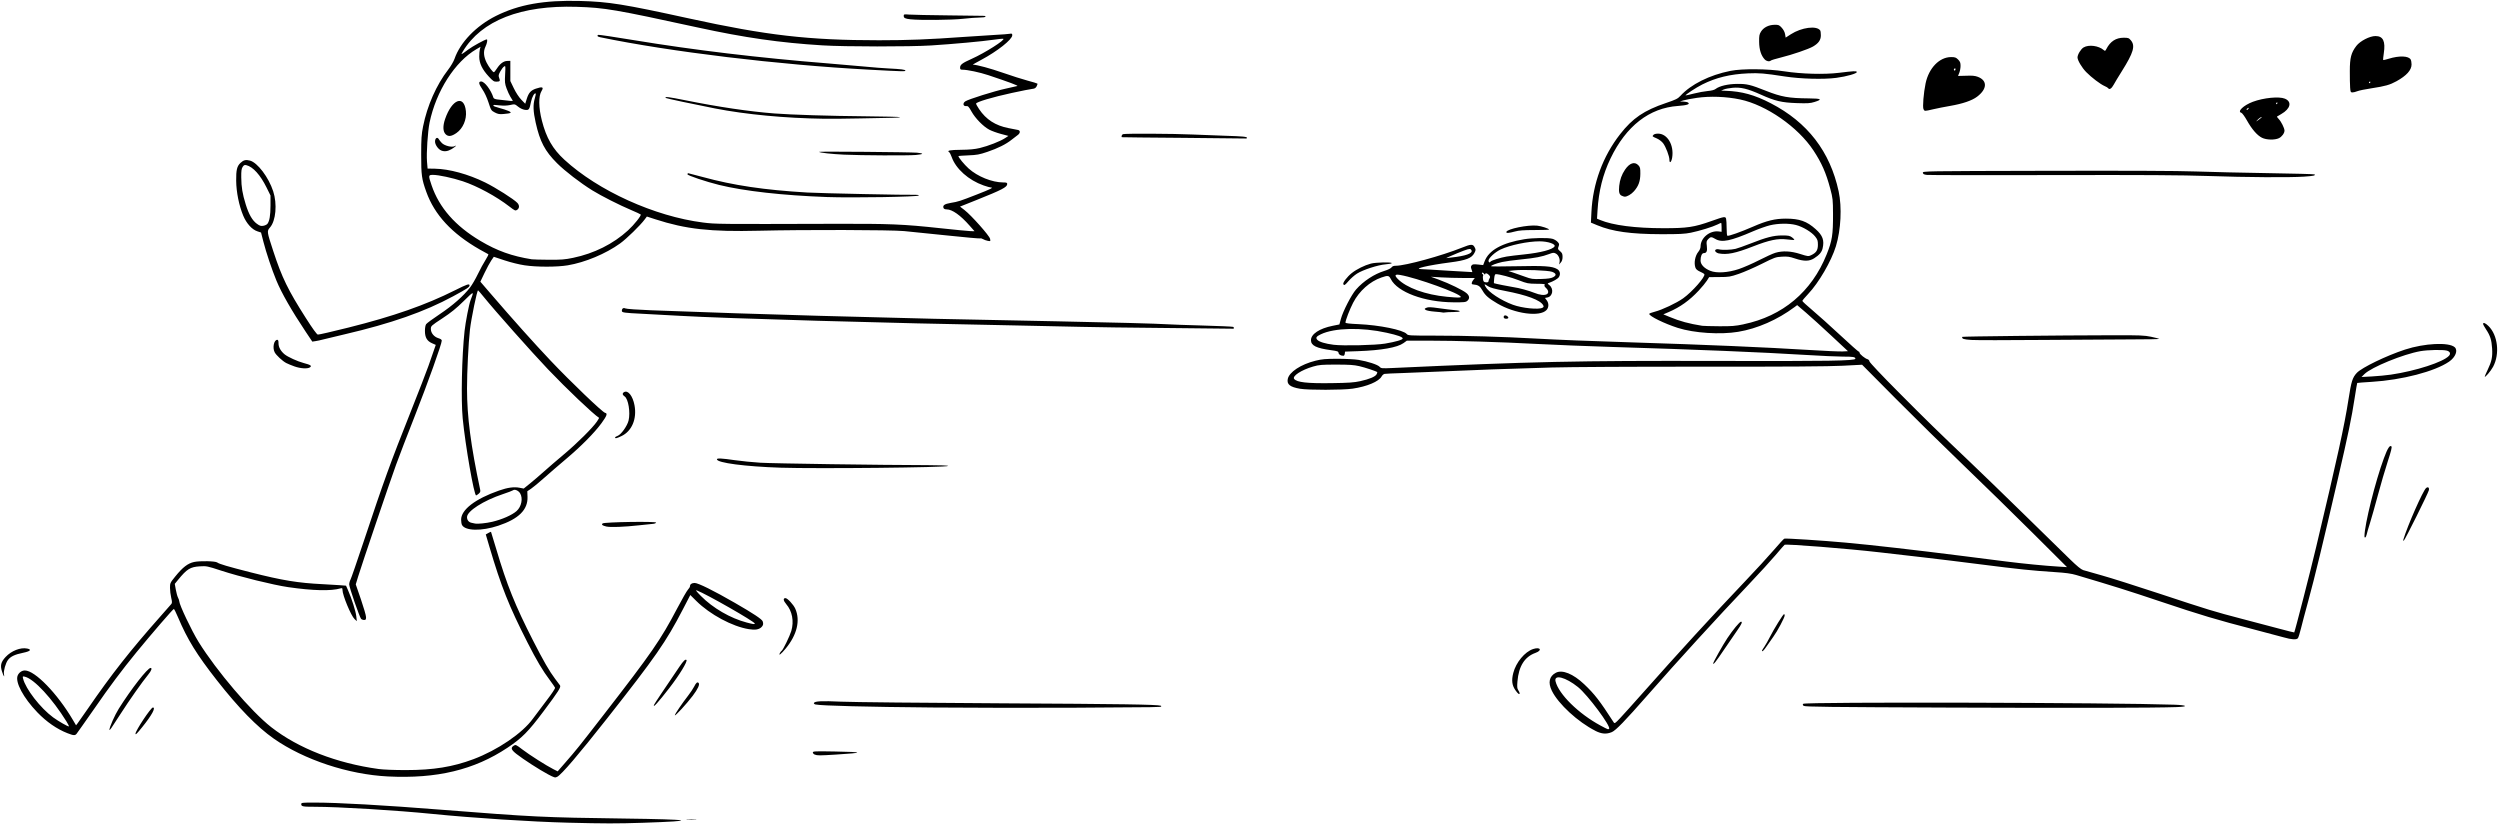 <?xml version="1.0" encoding="UTF-8"?><svg xmlns="http://www.w3.org/2000/svg" xmlns:xlink="http://www.w3.org/1999/xlink" height="2252.9" preserveAspectRatio="xMidYMid meet" version="1.0" viewBox="-2.8 -2.3 6838.4 2252.9" width="6838.4" zoomAndPan="magnify"><g id="change1_1"><path d="M 1550.836 2248.047 C 1450.988 2245.543 1291.398 2235.23 1180.273 2224.09 C 1080.773 2214.125 922.793 2204.523 857.652 2204.523 C 825.34 2204.523 821.219 2203.723 821.219 2197.367 C 821.219 2193.297 823.438 2193.02 857.469 2193.043 C 921.891 2193.043 1045.93 2200.062 1205.594 2212.676 C 1455.137 2232.371 1483.902 2233.758 1703.898 2236.699 C 1893.18 2239.211 1910.762 2243.148 1755.684 2248.277 C 1684.605 2250.625 1651.875 2250.605 1550.836 2248.047 Z M 1877.16 2239.645 C 1883.855 2239.188 1894.219 2239.188 1900.18 2239.645 C 1906.16 2240.109 1900.684 2240.5 1888.023 2240.5 C 1875.367 2240.5 1870.484 2240.082 1877.16 2239.625 Z M 1496.008 2115.609 C 1473.402 2103.672 1428.57 2074.734 1409.855 2060.027 C 1395.383 2048.66 1393.547 2043.23 1402.227 2037.543 C 1407.68 2033.973 1408.34 2034.25 1426.043 2047.758 C 1445.625 2062.723 1491.66 2091.98 1510.828 2101.668 L 1522.625 2107.625 L 1543.078 2084.148 C 1574.133 2048.547 1579.672 2041.637 1647.875 1953.648 C 1780.816 1782.152 1804.082 1748.48 1849.863 1661.344 C 1862.82 1636.668 1875.938 1613.816 1878.996 1610.586 C 1882.066 1607.344 1884.57 1603.16 1884.57 1601.27 C 1884.57 1595.77 1889.523 1592.293 1897.363 1592.293 C 1906.941 1592.293 1949.062 1613.148 2007.316 1646.727 C 2057.727 1675.773 2081.156 1691.305 2083.387 1697.133 C 2085.98 1703.922 2084.879 1708.824 2079.629 1713.566 C 2072.59 1719.965 2062.629 1721.434 2045.293 1718.648 C 2000.418 1711.422 1939.207 1678.578 1901.945 1641.66 L 1885.426 1625.297 L 1865.055 1664.605 C 1818.883 1753.656 1790.711 1794.215 1656.938 1964.008 C 1579.629 2062.145 1533.094 2116.555 1521.262 2122.609 C 1515.621 2125.512 1513.758 2125 1496.008 2115.609 Z M 2061.793 1703.297 C 2061.793 1698.234 1929.035 1622.352 1903.309 1612.727 C 1898.891 1611.07 1901.926 1615.195 1914.496 1627.922 C 1947.176 1661.02 1995.23 1688.867 2039.789 1700.562 C 2058.137 1705.367 2061.793 1705.832 2061.793 1703.297 Z M 1058.285 2121.574 C 950.293 2116.188 829.02 2076.047 746.414 2018.344 C 700.477 1986.234 649.633 1934.133 590.113 1858.129 C 534.988 1787.727 510.113 1747.352 484.012 1685.922 C 478.738 1673.492 473.676 1663.363 472.801 1663.391 C 470.52 1663.391 410.633 1732.855 370.238 1782.176 C 331.434 1829.57 294.996 1878.266 257.438 1932.934 C 243.074 1953.805 227.078 1976.59 221.879 1983.566 C 216.652 1990.543 210.578 1999.082 208.34 2002.555 C 203.348 2010.332 199.941 2010.41 181.551 2003.199 C 152.805 1991.945 124.543 1972.359 99.5 1946.375 C 61.062 1906.445 38.09 1863.535 45.523 1845.566 C 48.906 1837.414 57.035 1831.66 65.203 1831.66 C 92.848 1831.66 154.094 1894.773 196.648 1967.09 L 205.215 1981.66 L 209.422 1976.297 C 211.746 1973.328 224.25 1955.484 237.211 1936.66 C 302.617 1841.582 353 1777.527 436.512 1683.207 C 451.07 1666.75 464.285 1651.723 465.871 1649.828 C 468.172 1647.07 468.105 1643.645 465.48 1632.574 C 463.711 1624.977 462.211 1612.824 462.211 1605.598 C 462.211 1592.848 462.629 1591.832 476.555 1574.637 C 497.043 1549.277 511.027 1538.547 528.312 1534.863 C 544.379 1531.457 586.5 1532.383 591.359 1536.25 C 596.465 1540.301 620.82 1547.48 683.121 1563.34 C 769.754 1585.359 812.105 1592.293 879.918 1595.629 C 895.102 1596.363 915.652 1597.586 925.621 1598.344 L 943.688 1599.723 L 949.148 1612.062 C 959.184 1634.758 970.133 1669.234 971.727 1683.117 L 973.289 1696.812 L 967.117 1691.172 C 957.5 1682.328 933.996 1625.734 933.996 1611.395 C 933.996 1606.418 933.238 1605.781 928.824 1607.09 C 902.789 1614.707 853.625 1613.582 785.543 1603.75 C 745.199 1597.93 652.883 1575.164 601.621 1558.391 C 564.27 1546.164 561.945 1545.703 543.945 1546.832 C 517.543 1548.469 508.543 1554.039 484.262 1583.777 L 475.258 1594.777 L 478.07 1610.426 C 479.609 1619.059 482.355 1628.98 484.168 1632.477 C 485.992 1635.98 487.484 1640.281 487.484 1642.008 C 487.484 1651.488 521.316 1722.844 540.441 1753.684 C 589.625 1832.949 684.133 1943.848 739.168 1986.812 C 813.441 2044.82 917.82 2085.461 1032.965 2101.227 C 1045.812 2102.973 1076.676 2104.195 1107.773 2104.152 C 1182.434 2104.152 1235.789 2095.449 1291.906 2074.457 C 1358.191 2049.648 1426.5 2003.133 1455.07 1963.316 C 1461.531 1954.316 1478.059 1932.332 1491.773 1914.5 C 1506.598 1895.23 1516.215 1880.758 1515.457 1878.777 C 1514.766 1876.984 1508.527 1867.961 1501.625 1858.75 C 1481.469 1831.918 1465.348 1804.781 1440.035 1755.062 C 1389.418 1655.637 1367.906 1601.57 1336.117 1493.945 L 1325.996 1459.625 L 1332.848 1455.691 C 1336.621 1453.527 1339.957 1452.035 1340.277 1452.398 C 1340.602 1452.746 1347.164 1474.309 1354.852 1500.297 C 1383.668 1597.609 1406.316 1653.879 1455.336 1749.957 C 1483.883 1805.859 1499.945 1833.754 1515.551 1854.445 C 1521.676 1862.523 1527.707 1870.578 1528.973 1872.332 C 1532.375 1877.027 1525.219 1888.332 1483.902 1943.5 C 1442.383 1998.941 1424.75 2016.762 1385.328 2043.043 C 1294.25 2103.715 1192.129 2128.227 1058.285 2121.574 Z M 179.203 1971.508 C 140.145 1908.445 90.59 1854.98 65.391 1848.762 C 58.965 1847.172 58.785 1847.359 60.301 1853.777 C 66.996 1881.836 107.836 1934.59 142.535 1960 C 157.34 1970.84 184.152 1986.145 185.668 1984.633 C 186.223 1984.074 183.32 1978.16 179.203 1971.508 Z M 2225.793 2061.754 C 2222.934 2060.605 2220.605 2058.004 2220.605 2055.957 C 2220.605 2052.598 2226.43 2052.34 2280.586 2053.309 C 2361.441 2054.777 2362.23 2056.824 2283.902 2061.73 C 2238.605 2064.566 2232.805 2064.59 2225.793 2061.73 Z M 367.801 2004.625 C 367.801 1996.367 409.941 1932.934 415.418 1932.934 C 423.961 1932.934 412.59 1953.883 386.422 1986.402 C 371.715 2004.699 367.801 2008.52 367.801 2004.625 Z M 4361.125 1996.715 C 4313.414 1972.637 4259.836 1923.332 4242.117 1887.289 C 4231.059 1864.758 4234.914 1847.383 4253.094 1837.902 C 4270.645 1828.73 4300.387 1840.82 4330.504 1869.297 C 4358.824 1896.133 4373.148 1914.59 4411.141 1973.441 C 4413.738 1977.492 4415.078 1976.621 4429.156 1961.703 C 4437.492 1952.84 4463.629 1923.844 4487.172 1897.258 C 4588.043 1783.465 4683.215 1679.57 4770.512 1587.941 C 4798.871 1558.203 4833.934 1520.02 4848.512 1503.055 C 4863.004 1486.121 4876.242 1471.758 4877.836 1471.137 C 4881.688 1469.66 4981.762 1476.129 5045.855 1481.973 C 5119.078 1488.648 5236.785 1502.09 5369.242 1518.918 C 5409.078 1523.98 5461.398 1530.609 5485.484 1533.672 C 5532.402 1539.609 5590.965 1545.32 5628.16 1547.57 L 5651.199 1548.98 L 5557.953 1456.082 C 5506.68 1404.984 5422.273 1322.449 5370.371 1272.641 C 5318.473 1222.812 5234.316 1140.07 5183.336 1088.719 L 5090.676 995.367 L 5037.184 998.148 C 4999.859 1000.105 4884.285 1000.871 4654.562 1000.73 C 4472.344 1000.496 4287.945 1001.578 4241.449 1002.941 C 4117.129 1006.527 4027.871 1009.727 3949.129 1013.434 C 3910.512 1015.258 3858.723 1017.348 3834.047 1018.105 C 3809.352 1018.84 3787.027 1019.898 3784.402 1020.41 C 3781.805 1020.941 3778.234 1024.023 3776.508 1027.242 C 3768.953 1041.355 3736.602 1055.02 3697.105 1060.805 C 3669.551 1064.832 3576.172 1064.988 3553.27 1061.078 C 3525.973 1056.383 3516.887 1049.223 3519.648 1034.605 C 3523.219 1015.602 3555.461 994.332 3595.922 984.297 C 3613.086 980.031 3623.098 979.168 3655.676 979.109 C 3677.512 979.109 3702.922 980.402 3713.211 982.082 C 3738.414 986.254 3765.668 995.133 3770.914 1000.938 C 3775.035 1005.512 3776.781 1005.68 3806.379 1004.32 C 4190.344 986.688 4310.523 984.062 4691.383 985.027 C 5000.949 985.812 5072.328 984.664 5072.328 978.91 C 5072.328 974.125 5066.547 973.156 5038.02 973.156 C 5023.109 973.156 4977.867 971.109 4937.484 968.621 C 4815.211 961.098 4640.863 953.914 4404.859 946.684 C 4342.191 944.777 4251.586 941.141 4203.453 938.602 C 4099.402 933.105 3981.074 929.516 3902.496 929.473 L 3845.508 929.473 L 3836.211 936.215 C 3819.594 948.25 3775.559 956.051 3712.059 958.262 L 3676.391 959.484 L 3675.648 965.195 C 3675.254 968.32 3673.695 970.879 3672.199 970.879 C 3664.812 970.879 3659.312 967.676 3658.691 963.191 C 3658.062 958.82 3655.676 957.938 3638.41 955.613 C 3597.602 950.113 3583.168 942.957 3583.168 928.203 C 3583.168 911.492 3606.414 896.113 3642.582 888.875 L 3660.895 885.191 L 3664.941 870.207 C 3670.707 848.957 3693.879 803.918 3706.422 789.648 C 3726.695 766.543 3756.395 747.094 3784.383 738.57 C 3793.406 735.836 3801.688 731.762 3803.504 729.184 C 3805.734 725.98 3809.328 724.621 3815.523 724.621 C 3841.344 724.621 3941.582 697.145 3996.5 675.004 C 4021.191 665.059 4026.145 664.922 4030.926 674.145 C 4034.312 680.734 4034.27 681.812 4030.195 689.688 C 4022.852 703.863 4007.613 709.801 3964.09 715.445 C 3903.102 723.34 3859.805 733.598 3885.949 733.969 C 3890.941 733.969 3924.039 735.949 3959.484 738.25 C 3994.926 740.527 4024.164 742.234 4024.465 742 C 4024.758 741.777 4023.797 738.363 4022.293 734.434 C 4020.156 728.75 4020.25 726.531 4022.734 723.52 C 4025.309 720.438 4028.469 720.027 4040.043 721.262 L 4054.199 722.785 L 4058.18 712.383 C 4069.734 682.113 4105.781 662.066 4166.637 652.074 C 4190.344 648.211 4231.77 647.613 4243.918 650.973 C 4248.441 652.242 4254.602 655.902 4257.617 659.098 C 4262.477 664.301 4262.812 665.727 4260.422 672.008 C 4257.953 678.527 4258.289 679.512 4264.57 684.785 C 4270.141 689.5 4271.355 692.266 4271.355 700.414 C 4271.355 707.133 4269.848 712.059 4266.582 715.742 L 4261.805 721.172 L 4263.105 715.121 C 4264.988 706.234 4260.258 695.027 4253.008 691.273 C 4247.355 688.355 4245.387 688.488 4234.535 692.609 C 4215.227 699.957 4196.793 703.473 4157.426 707.387 C 4137.176 709.391 4114.137 712.52 4106.238 714.34 C 4090.34 718 4075.719 723.543 4075.719 725.938 C 4075.719 726.793 4107.574 726.746 4146.5 725.938 C 4221.004 724.234 4242.914 725.711 4256.402 733.598 C 4264.488 738.297 4266.582 747.617 4261.262 755.672 C 4258.16 760.414 4245.973 767.484 4233.699 771.648 C 4229.762 773.004 4229.887 773.492 4235.332 777.793 C 4247.898 787.668 4244.547 808.449 4229.93 811.375 L 4223.27 812.707 L 4228.125 819.242 C 4234.285 827.621 4233.992 838.762 4227.371 845.832 C 4209.109 865.258 4141.156 856.145 4092.973 827.832 C 4068.953 813.695 4060.023 805.922 4052.445 792.551 C 4045.316 779.891 4040.555 776.875 4025.652 775.605 C 4021.492 775.242 4022.141 769.902 4027.102 763.566 L 4031.41 758.09 L 3998.91 758.09 C 3981.027 758.09 3953.965 757.328 3938.77 756.41 L 3911.156 754.73 L 3933.02 762.711 C 3961.211 773.004 3998.844 791.301 4008.398 799.359 C 4017.098 806.727 4018.012 814.137 4011.016 820.445 C 4006.664 824.383 4002.527 824.812 3972.465 824.629 C 3893.223 824.121 3819.852 796.848 3801.617 761.133 C 3796.441 751 3793.902 750.566 3776.023 756.707 C 3744.379 767.598 3715.285 793.512 3698.508 825.781 C 3689.363 843.363 3677.539 874 3677.539 880.121 C 3677.539 881.984 3688.352 883.273 3713.074 884.336 C 3770.199 886.82 3835.523 900.145 3845.07 911.289 C 3848.688 915.52 3852.582 915.754 3923.738 915.777 C 4006.898 915.777 4105.34 918.68 4197.715 923.762 C 4264.402 927.422 4341.312 930.484 4460.07 934.207 C 4661.055 940.496 4826.98 947.578 4946.867 955.035 C 4988.676 957.641 5029.391 959.438 5037.434 959.039 L 5052.055 958.332 L 5006.352 915.684 C 4981.262 892.23 4949.969 863.875 4936.898 852.664 L 4913.105 832.316 L 4905.859 837.754 C 4859.359 872.41 4804.277 896.578 4751.789 905.324 C 4702.82 913.473 4631.523 908.867 4586.742 894.648 C 4550.09 882.977 4508.41 862.562 4508.41 856.211 C 4508.41 855.082 4515.32 852.438 4523.742 850.316 C 4543.512 845.344 4583.098 826.656 4601.238 813.695 C 4626.246 795.859 4662.984 753.926 4659.129 747.66 C 4658.25 746.238 4652.973 743.109 4647.398 740.715 C 4640.863 737.906 4636.426 734.246 4635 730.383 C 4630.059 717.402 4633.785 697.055 4643.168 685.918 C 4646.438 681.98 4648.824 676.25 4648.824 672.176 C 4648.824 648.621 4673.539 627.887 4698.211 630.77 L 4706.379 631.73 L 4706.379 619.535 C 4706.379 612.812 4705.793 607.34 4705.125 607.34 C 4704.41 607.34 4700.012 609.289 4695.32 611.668 C 4682.797 618.02 4645.934 629.406 4622.266 634.215 C 4605.301 637.668 4590.848 638.379 4540.625 638.293 C 4457.891 638.066 4407.832 631.16 4366.406 613.895 L 4348.938 606.617 L 4350.32 577.645 C 4354.09 499.734 4381.57 425.117 4428.863 364.672 C 4463.129 320.832 4494.168 299.77 4554.445 279.379 C 4581.215 270.355 4586.66 267.66 4593.57 260.062 C 4622.434 228.414 4673.289 203.035 4730.844 191.496 C 4762.512 185.172 4832.805 185.766 4877.836 192.793 C 4924.918 200.105 4987.125 201.812 5027.465 196.859 C 5068.266 191.867 5075.262 191.523 5076.223 194.445 C 5077.605 198.59 5049.039 206.828 5020.051 210.672 C 4985.324 215.297 4922.906 213.598 4878.965 206.828 C 4823 198.195 4809.262 197.047 4778.641 198.383 C 4729.711 200.547 4691.215 209.891 4653.434 228.812 C 4636.633 237.211 4606.223 257.234 4607.98 258.75 C 4608.316 259.027 4618.371 256.727 4630.395 253.645 C 4642.414 250.562 4659.508 247.43 4668.387 246.672 C 4678.859 245.77 4686.441 243.793 4690 241.027 C 4700.516 232.859 4724.227 227.336 4749.273 227.195 C 4775.832 226.965 4785.512 229.383 4827.105 245.844 C 4870.043 262.824 4889.605 266.324 4944.941 266.832 C 4979.586 267.152 4983.312 269.5 4960.523 276.637 C 4948.922 280.273 4941.758 280.73 4912.352 279.746 C 4870.586 278.316 4852.992 274.172 4813.449 256.406 C 4777.551 240.297 4759.078 235.828 4736.539 237.836 C 4727.156 238.656 4716.309 240.73 4712.371 242.457 L 4705.207 245.609 L 4717.859 246.047 C 4761.883 247.594 4796.484 257.184 4840.805 280.109 C 4941.547 332.195 5003.168 412.18 5026.586 521.207 C 5035.883 564.523 5032.785 626.461 5019.086 671.203 C 5006.477 712.219 4972.168 771.258 4943.055 801.938 C 4934.387 811.027 4927.305 819.539 4927.305 820.832 C 4927.305 822.145 4939.496 833.426 4954.367 845.871 C 4969.238 858.32 5003.379 888.984 5030.27 914.004 C 5057.121 939.027 5080.203 959.484 5081.5 959.484 C 5082.758 959.484 5083.848 960.91 5083.848 962.66 C 5083.848 966.363 5098.801 978.477 5105.629 980.293 C 5108.227 980.98 5110.613 983.762 5110.992 986.48 C 5111.41 989.336 5144.504 1024.391 5189.285 1069.402 C 5268.035 1148.648 5299.242 1179.109 5387.633 1263.133 C 5414.859 1288.984 5481.129 1353.195 5534.957 1405.84 C 5588.742 1458.477 5644.957 1513.457 5659.871 1528.008 C 5678.387 1546.074 5689.695 1555.309 5695.562 1557.164 C 5700.254 1558.664 5723.25 1565.223 5746.707 1571.719 C 5770.125 1578.227 5840.543 1600.512 5903.207 1621.25 C 6037.672 1665.762 6053.887 1670.711 6129.707 1690.48 C 6161.457 1698.77 6206.531 1710.641 6229.82 1716.883 C 6253.152 1723.145 6272.422 1727.969 6272.715 1727.652 C 6274.559 1725.512 6316.363 1562.809 6332.578 1494.609 C 6390.469 1251.098 6410.113 1161.605 6421.004 1091.227 C 6428.879 1040.48 6431.938 1030.652 6443.918 1017.715 C 6457.324 1003.242 6525.016 970.484 6575.746 953.938 C 6629.238 936.445 6695.758 933.266 6711.637 947.398 C 6721.27 955.938 6713.938 974.836 6696.387 986.922 C 6657.305 1013.824 6567.535 1037.207 6484.219 1042.227 C 6463.062 1043.492 6445.426 1044.852 6445.051 1045.242 C 6444.633 1045.633 6441.574 1063.543 6438.266 1085.012 C 6429.258 1143.176 6421.383 1181.082 6391.18 1311.633 C 6351.637 1482.715 6328.219 1579.172 6311.34 1640.762 C 6303.172 1670.523 6293.996 1705.043 6290.98 1717.527 C 6287.965 1730 6284.277 1741.645 6282.77 1743.418 C 6278.875 1748.156 6265.719 1747.352 6243.77 1741.047 C 6233.047 1737.98 6195.809 1728.082 6160.996 1719.062 C 6060.922 1693.152 6017.316 1680.102 5907.105 1643.133 C 5817.836 1613.191 5782.062 1601.938 5676.5 1570.609 C 5662.844 1566.559 5647.68 1564.488 5617.812 1562.598 C 5558.078 1558.805 5515.898 1554.43 5417.582 1541.793 C 5368.824 1535.531 5297.359 1526.785 5258.738 1522.348 C 5220.113 1517.93 5166.285 1511.711 5139.059 1508.582 C 5050.211 1498.316 4883.238 1485.086 4878.629 1487.938 C 4877.582 1488.578 4866.523 1501.219 4854.043 1516.039 C 4841.559 1530.836 4809.176 1566.281 4782.074 1594.805 C 4692.223 1689.418 4587.035 1804.57 4503.34 1899.973 C 4442.098 1969.805 4416.922 1995.746 4406.156 2000.277 C 4391.246 2006.492 4378.258 2005.504 4361.125 1996.848 Z M 4398.617 1991.328 C 4404.734 1985.223 4340.098 1898.41 4313.539 1877.051 C 4279.777 1849.938 4247.395 1841.629 4252.129 1861.262 C 4260.551 1896.332 4315.34 1950.199 4375.285 1982.395 C 4395.645 1993.301 4396.355 1993.578 4398.617 1991.328 Z M 3717.82 1040.344 C 3743.195 1034.746 3759.199 1028.008 3762.723 1021.445 C 3764.172 1018.73 3764.98 1016.102 3764.488 1015.602 C 3762.055 1013.18 3731.762 1003.098 3715.52 999.305 C 3700.879 995.895 3687.895 995.02 3652.215 995.02 C 3612.199 995.02 3605.359 995.598 3589.012 1000.34 C 3556.684 1009.68 3530.93 1026.648 3537.305 1034.359 C 3544.965 1043.562 3572.84 1046.664 3639.559 1045.727 C 3686.215 1045.062 3701.008 1044.047 3717.82 1040.344 Z M 6537.289 1022.434 C 6605.445 1012.375 6680.68 987.977 6696.012 970.969 C 6701.371 965.047 6698.941 959.203 6690.145 956.75 C 6679.883 953.867 6638.16 954.723 6618.137 958.219 C 6571.18 966.41 6483.672 1002.176 6464.82 1020.906 L 6456.738 1028.922 L 6485.516 1027.383 C 6501.352 1026.523 6524.641 1024.301 6537.289 1022.434 Z M 3785.719 937.594 C 3815.133 932.598 3834.047 927.141 3834.047 923.629 C 3834.047 919.48 3820.629 914.652 3790.293 907.902 C 3721.637 892.645 3647.547 894.32 3610.305 912.004 C 3597.758 917.965 3595.414 921.574 3600.523 927.215 C 3605.609 932.855 3622.41 937.938 3645.363 940.797 C 3671.164 944.012 3759.75 941.988 3785.719 937.594 Z M 4766.367 884.727 C 4873.477 862.422 4952.648 795.93 4993.699 693.738 C 5008.824 656.152 5011.379 639.926 5011.168 583.031 C 5010.961 543.949 5010.625 540.031 5003.672 513.98 C 4992.066 470.5 4980.172 443.41 4957.633 409.258 C 4915.324 345.105 4828.699 284.875 4756.984 269.758 C 4719.449 261.836 4674.375 260.18 4638.562 265.402 C 4623.48 267.617 4606.891 270.746 4601.738 272.355 L 4592.441 275.301 L 4601.656 275.574 C 4606.727 275.809 4612.379 276.797 4614.266 278 C 4621.43 282.523 4612.172 285.773 4587.289 287.5 C 4508.746 292.91 4445.242 342.305 4402.555 431.125 C 4381.484 475.016 4370.258 519.848 4366.992 573.34 L 4365.609 595.871 L 4374.32 599.508 C 4408.797 613.938 4470.375 621.902 4547.535 621.926 C 4612.465 621.926 4631.062 619.188 4678.188 602.434 C 4714.09 589.703 4716.852 589.27 4718.695 596.059 C 4719.449 599.023 4720.121 610.445 4720.16 621.445 C 4720.16 632.449 4721 641.969 4722.004 642.598 C 4724.855 644.34 4759.285 632.121 4792.422 617.645 C 4829.953 601.234 4852.492 595.734 4882.105 595.715 C 4919.391 595.715 4939.621 602.824 4963.832 624.641 C 4983.062 641.902 4987.793 655.07 4982.684 677.047 C 4980.297 687.453 4973.762 695.117 4959.645 704.188 C 4946.324 712.773 4931.535 712.926 4907.242 704.762 C 4892.246 699.723 4886.422 698.918 4871.383 699.789 C 4854.375 700.758 4851.402 701.812 4816.133 719.469 C 4795.648 729.738 4767.457 742.023 4753.547 746.789 C 4729.879 754.871 4726.402 755.449 4700.266 755.535 L 4672.281 755.766 L 4666.125 765.527 C 4662.73 770.891 4652.637 783.129 4643.672 792.707 C 4618.578 819.566 4592.941 837.887 4561.695 851.285 L 4547.031 857.547 L 4563.996 864.59 C 4592.816 876.535 4616.988 883.09 4653.434 888.875 C 4656.574 889.375 4677.309 889.926 4699.469 890.09 C 4733.859 890.344 4743.621 889.562 4766.367 884.848 Z M 4433.008 533.012 C 4426.391 529.82 4424.59 522.707 4426.305 506.242 C 4428.109 489.332 4433.176 475.148 4442.184 461.875 C 4454.625 443.504 4468.531 438.902 4478.668 449.719 C 4483.613 454.965 4484.238 457.707 4484.113 473.309 C 4483.906 493.562 4479.215 506.613 4466.773 520.77 C 4459.441 529.168 4447.629 536.027 4441.176 535.684 C 4439.543 535.684 4435.855 534.395 4433.008 533.012 Z M 4563.664 434.871 C 4563.664 424.953 4553.902 399.336 4546.363 389.438 C 4542.844 384.809 4535.262 379.039 4529.398 376.457 C 4516.117 370.684 4516.41 370.938 4519.887 366.723 C 4521.648 364.605 4526.59 363.227 4532.539 363.227 C 4558.09 363.227 4576.605 394.504 4571.203 428.637 C 4569.148 441.48 4563.664 446.031 4563.664 434.871 Z M 4216.312 839.566 C 4219.957 837.605 4220.336 836.297 4218.281 832.504 C 4210.91 818.719 4173.957 804.883 4113.77 793.375 C 4085.91 788.035 4073.113 784.512 4067.367 780.605 C 4057.141 773.691 4056.449 773.809 4060.621 781.867 C 4068.191 796.48 4102.625 819.223 4135.562 831.352 C 4160.738 840.625 4205.758 845.207 4216.312 839.566 Z M 3992.859 809.762 C 3992.859 801.043 3873.109 757.723 3827.137 749.832 C 3812.781 747.34 3810.781 750.477 3820.352 760.414 C 3843.898 784.789 3896.578 804.012 3954.875 809.484 C 3984.734 812.277 3992.859 812.344 3992.859 809.762 Z M 4228.211 802.531 C 4234.035 799.402 4233.152 791.949 4226.156 785.48 C 4221.719 781.383 4220.754 779.105 4222.512 776.965 C 4224.441 774.664 4219.832 774.043 4200.395 773.93 C 4177.293 773.691 4174.391 773.215 4151.582 764.324 C 4130.379 756.086 4098.551 747.598 4088.77 747.598 C 4086.512 747.598 4085.133 751.348 4084.332 759.68 C 4083.664 766.332 4083.34 772.016 4083.609 772.312 C 4084.348 773.141 4128.793 782.141 4137.934 783.316 C 4151.258 785.02 4180.188 792.941 4194.574 798.852 C 4208.859 804.699 4221.551 806.082 4228.211 802.531 Z M 4068.812 767.039 C 4068.812 765.184 4070.055 761.637 4071.602 759.199 C 4073.871 755.535 4073.605 753.926 4070.082 750.031 C 4065.387 744.836 4059.609 743.734 4059.609 748.031 C 4059.609 749.555 4058.129 748.773 4056.336 746.305 C 4054.543 743.867 4052.246 742.668 4051.23 743.703 C 4050.219 744.711 4050.77 746.402 4052.492 747.461 C 4054.199 748.52 4054.891 750.52 4054.039 751.902 C 4053.184 753.277 4053.117 757.82 4053.805 761.938 C 4054.984 768.242 4056.316 769.531 4061.98 769.941 C 4066.609 770.27 4068.719 769.363 4068.719 767.039 Z M 4245.594 755.992 C 4255.438 750.754 4254.391 745.566 4242.578 741.172 C 4231.855 737.172 4163.109 734.566 4138.391 737.234 L 4122.898 738.895 L 4135.562 743.012 C 4142.512 745.27 4157.012 750.375 4167.781 754.34 C 4186.062 761.078 4189.043 761.496 4212.668 760.812 C 4231.309 760.258 4239.98 758.988 4245.594 755.992 Z M 4753.547 733.645 C 4766.199 729.438 4791.121 718.527 4808.926 709.391 C 4826.73 700.277 4846.836 691.137 4853.664 689.133 C 4873.52 683.223 4896.141 684.324 4921.523 692.473 C 4942.512 699.191 4943.77 699.328 4951.227 695.785 C 4965.215 689.133 4969.742 682.277 4969.824 667.43 C 4969.824 655.852 4968.945 653 4962.199 644.484 C 4952.605 632.383 4928.352 617.855 4909.711 613.113 C 4890.527 608.207 4861.164 608.555 4838.711 613.938 C 4828.574 616.379 4807.879 623.75 4792.672 630.277 C 4730.633 657.066 4707.133 661.863 4689.332 651.363 C 4678.48 644.965 4676.137 645.031 4669.645 651.941 C 4664.953 656.98 4664.531 658.961 4666 670.488 C 4667.758 684.504 4665.414 690.055 4657.664 690.055 C 4652.469 690.055 4648.824 698.406 4648.824 710.473 C 4648.824 721.219 4658.918 731.805 4675.465 738.504 C 4692.934 745.547 4723.512 743.656 4753.547 733.645 Z M 4697.918 690.746 C 4695.152 690.215 4691.594 688.207 4690 686.285 C 4686.148 681.656 4691.426 677.969 4699.258 679.812 C 4708.727 682.047 4732.52 681.289 4744.5 678.363 C 4750.742 676.816 4768.629 670.52 4784.297 664.324 C 4827.984 647.035 4848.555 641.719 4871.887 641.719 C 4889.395 641.719 4892.832 642.418 4899.406 647.242 C 4903.512 650.285 4906.066 653.25 4905.02 653.855 C 4904.016 654.418 4895.008 653.855 4885.039 652.605 C 4860.324 649.48 4837.242 654.238 4792.379 671.758 C 4743.957 690.652 4721.043 695.262 4697.918 690.746 Z M 4074.449 713.254 C 4076.293 710.262 4101.867 702.227 4118.297 699.469 C 4125.895 698.176 4147.645 695.531 4166.637 693.582 C 4211.328 688.953 4244.086 680.34 4249.363 671.855 C 4253.387 665.312 4231.52 657.832 4208.438 657.832 C 4176.414 657.832 4127.387 668.07 4102.031 680.066 C 4086.531 687.387 4068.812 703.75 4068.812 710.703 C 4068.812 715.512 4072.125 717.012 4074.449 713.254 Z M 3980.684 700.434 C 4014.953 695.582 4029.062 688.188 4020.223 679.742 C 4017.555 677.195 4011.523 678.918 3983.656 690.215 C 3965.285 697.648 3951.82 703.75 3953.734 703.75 C 3955.621 703.75 3967.75 702.277 3980.684 700.434 Z M 296.562 1993.922 C 296.285 1987.391 311.406 1953.234 322.16 1936.129 C 355.898 1882.457 400.898 1824.754 409.062 1824.754 C 414.016 1824.754 411.32 1832.418 402.742 1842.852 C 386.535 1862.523 350.953 1913.02 327.125 1950.199 C 300.434 1991.832 296.699 1997.172 296.562 1993.922 Z M 1843.141 1954.129 C 1843.141 1950.957 1862.91 1921.84 1880.176 1899.559 C 1886.07 1891.961 1893.062 1881.422 1895.762 1876.129 C 1901.277 1865.172 1904.641 1862.32 1908.047 1865.727 C 1911.961 1869.641 1906.32 1882.09 1892.047 1900.961 C 1875.523 1922.855 1843.141 1958.043 1843.141 1954.129 Z M 2547.438 1932.957 C 2370.875 1931.41 2243.715 1928.148 2227.926 1924.715 C 2224.984 1924.07 2223 1922.32 2223.508 1920.805 C 2225.258 1915.535 2245.074 1914.52 2297.715 1917.004 C 2326.828 1918.383 2526.723 1920.438 2741.93 1921.562 C 3063.277 1923.242 3162.25 1924.758 3172.902 1928.148 C 3173.23 1928.148 3173.48 1929.109 3173.48 1930.055 C 3173.48 1932.152 3173.25 1932.152 2936.414 1933.555 C 2831.965 1934.18 2656.926 1933.902 2547.438 1932.957 Z M 5328.609 1933.188 C 5001.117 1931.898 4934.051 1931.109 4930.91 1928.516 C 4928.188 1926.234 4927.809 1924.668 4929.652 1922.855 C 4935.098 1917.395 5777.078 1919.395 5944.219 1925.293 C 5980.16 1926.535 5984.766 1930.652 5951.465 1931.832 C 5885.699 1934.105 5679.434 1934.547 5328.609 1933.188 Z M 1786.176 1925.637 C 1787.277 1922.711 1815.059 1881.102 1856.031 1820.914 C 1866.594 1805.375 1872.121 1800.109 1874.902 1802.891 C 1878.562 1806.527 1855.641 1844.133 1827.953 1879.855 C 1797.25 1919.492 1782.195 1935.973 1786.176 1925.637 Z M 4142.215 1885.43 C 4133.004 1872.078 4131.395 1858.684 4136.551 1838.523 C 4143.895 1809.723 4168.035 1780.582 4190.844 1773.02 C 4210.492 1766.5 4216.773 1776.605 4197.379 1783.531 C 4167.648 1794.191 4151.418 1819.879 4147.922 1861.879 C 4146.699 1876.496 4147.137 1880.957 4150.203 1885.66 C 4152.273 1888.812 4153.973 1892.492 4153.973 1893.785 C 4153.973 1899.004 4149.23 1895.645 4142.215 1885.43 Z M 3.035 1835.598 C -2.805 1818.453 -0.527 1808.762 12.57 1794.746 C 28.445 1777.758 53.398 1768 71.488 1771.707 C 84.84 1774.441 80.301 1779.207 60.531 1783.258 C 37.859 1787.883 26.266 1793.363 19.078 1802.801 C 12.523 1811.383 6.441 1832.949 8.098 1841.652 C 10.035 1851.754 7.477 1848.715 3.035 1835.598 Z M 4683.34 1812.492 C 4683.34 1809.035 4709.855 1761.785 4722.09 1743.418 C 4737.547 1720.242 4755.77 1698.234 4759.496 1698.234 C 4764.062 1698.234 4761.09 1705.211 4749.527 1721.555 C 4742.867 1730.965 4726.109 1755.453 4712.246 1775.988 C 4691.008 1807.543 4683.34 1817.188 4683.34 1812.492 Z M 2130.773 1783.531 C 2132.09 1781.074 2134.234 1778.402 2135.523 1777.594 C 2139.227 1775.293 2157.566 1737.477 2161.668 1723.691 C 2169.508 1697.27 2164.289 1669.422 2147.852 1650.25 C 2139.637 1640.625 2138.762 1633.789 2145.734 1633.789 C 2151.164 1633.789 2167.629 1651.508 2172.59 1662.723 C 2186.844 1694.965 2177.363 1734.234 2146.246 1771.836 C 2133.441 1787.328 2125.555 1793.27 2130.773 1783.531 Z M 4816.844 1777.48 C 4816.844 1776.77 4819.816 1771.836 4823.461 1766.547 C 4827.105 1761.258 4833.934 1749.145 4838.711 1739.668 C 4849.348 1718.535 4874.734 1677.52 4877.207 1677.52 C 4878.168 1677.52 4878.965 1679.176 4878.965 1681.18 C 4878.965 1686.816 4858.773 1724.703 4847.758 1739.621 C 4842.355 1746.965 4834.102 1758.77 4829.367 1765.875 C 4821.91 1777.113 4816.844 1781.809 4816.844 1777.48 Z M 984.863 1690.48 C 980.488 1685.207 952.41 1603.918 952.41 1596.508 C 952.41 1592.734 953.953 1586.855 955.82 1583.496 C 957.707 1580.141 973.867 1533.371 991.77 1479.582 C 1047.398 1312.301 1064.43 1265.297 1121.375 1122.094 C 1142.438 1069.137 1163.891 1013.73 1169.039 998.957 C 1174.199 984.156 1180.82 965.102 1183.793 956.582 L 1189.18 941.094 L 1179.027 936.605 C 1165.176 930.461 1159.582 920.793 1159.559 902.953 C 1159.559 894.582 1160.875 887.211 1162.898 884.336 C 1164.711 881.734 1181.488 869.395 1200.18 856.969 C 1235.324 833.539 1264.973 807.461 1282.973 784.117 C 1288.496 776.965 1298.137 760.367 1304.398 747.273 C 1310.684 734.176 1320.141 716.777 1325.418 708.605 C 1330.691 700.434 1334.023 693.418 1332.801 693.023 C 1331.602 692.609 1321.086 686.828 1309.441 680.176 C 1233.141 636.5 1185.941 585.566 1163.285 522.52 C 1150.672 487.422 1149.203 476.602 1149.297 420.836 C 1149.297 376.645 1150.125 365.277 1154.52 343.199 C 1165.77 286.789 1191.043 229.73 1223.242 188.07 C 1230.266 178.98 1237.996 165.77 1240.438 158.703 C 1255.906 113.68 1299.664 68.344 1353.676 41.32 C 1416.234 10.016 1485.441 -2.305 1583.98 0.348 C 1662.488 2.445 1702.191 8.82 1882.266 48.199 C 2094.594 94.625 2209.473 107.816 2401.285 107.816 C 2481.406 107.816 2537.797 105.602 2633.75 98.699 C 2667.934 96.258 2708.324 93.633 2723.516 92.871 C 2738.699 92.113 2754.496 90.891 2758.613 90.184 C 2765.289 89.031 2766.09 89.473 2766.09 94.254 C 2766.09 105.719 2725.309 137.988 2680.859 161.652 C 2667.605 168.715 2657.43 174.512 2658.238 174.512 C 2669.242 174.793 2705.98 184.711 2740.34 196.703 C 2763.996 204.965 2794.613 214.695 2808.375 218.359 C 2822.141 221.992 2834.012 225.609 2834.773 226.367 C 2835.531 227.133 2834.543 230.559 2832.703 233.965 C 2830.148 238.543 2827.152 240.32 2821.262 240.793 C 2816.867 241.172 2791.523 246.188 2764.945 251.945 C 2711.754 263.488 2667.125 276.82 2667.125 281.145 C 2667.125 282.695 2670.855 289.504 2675.43 296.27 C 2694.578 324.746 2719.988 341.102 2755.828 348.121 C 2767.176 350.355 2778.777 352.613 2781.633 353.172 C 2788.676 354.551 2788.305 362.004 2780.941 367.207 C 2777.715 369.484 2770.238 375.215 2764.324 379.961 C 2748.898 392.297 2726.762 403.367 2697.945 413.125 C 2676.188 420.492 2669.285 421.73 2645.84 422.648 C 2630.965 423.227 2618.793 424.168 2618.793 424.73 C 2618.793 428.383 2634.715 447.695 2646.613 458.465 C 2671.062 480.59 2710.809 496.629 2741.352 496.738 C 2750.418 496.738 2752.285 497.496 2752.285 501.047 C 2752.285 509.562 2738.035 516.973 2667.605 545.105 L 2623.211 562.824 L 2635.613 572.395 C 2654.09 586.668 2703.742 642.508 2705.422 650.93 C 2706.801 657.793 2706.688 657.879 2699.047 656.48 C 2694.789 655.688 2688.922 653.574 2686.047 651.785 C 2683.164 649.984 2679.824 649.113 2678.633 649.844 C 2677.453 650.582 2637.336 647.008 2589.512 641.93 C 2541.684 636.863 2488.062 631.391 2470.34 629.801 C 2432.105 626.34 2198.324 625.773 2073.301 628.828 C 1940.25 632.078 1873.547 624.695 1789.348 597.371 L 1766.637 590.008 L 1760.625 598.062 C 1748.496 614.383 1710.965 650.945 1693.422 663.59 C 1654.113 691.902 1597.492 715.555 1550.234 723.43 C 1520.73 728.359 1465.402 728.379 1432.305 723.43 C 1417.777 721.309 1394.391 715.531 1377.461 709.914 L 1347.922 700.113 L 1340.996 710.195 C 1337.18 715.742 1328.91 731.074 1322.602 744.258 L 1311.141 768.242 L 1338.352 799.859 C 1401.457 873.176 1457.742 936.055 1503.355 984.25 C 1557.418 1041.379 1645.566 1125.797 1652.34 1126.953 C 1659.652 1128.191 1657.328 1134.887 1642.574 1155.145 C 1623.312 1181.57 1586.488 1218.785 1545.082 1253.629 C 1526.094 1269.621 1499.16 1292.855 1485.238 1305.281 C 1471.312 1317.688 1455.336 1330.895 1449.754 1334.629 L 1439.594 1341.391 L 1440.148 1356.582 C 1441.418 1392.047 1416.141 1417.113 1360.305 1435.691 C 1314.09 1451.043 1269.738 1450.121 1260.898 1433.621 C 1259.586 1431.176 1258.527 1424.617 1258.527 1419.066 C 1258.527 1391.938 1297.223 1362.242 1362.238 1339.527 C 1385.926 1331.246 1403.07 1328.922 1418.379 1331.883 L 1429.773 1334.098 L 1447.148 1320.055 C 1456.695 1312.324 1473.848 1297.633 1485.238 1287.395 C 1496.637 1277.18 1521.488 1255.773 1540.477 1239.844 C 1575.945 1210.105 1618.199 1168.105 1630.012 1150.84 C 1633.672 1145.48 1636.273 1140.828 1635.77 1140.527 C 1620.41 1131.004 1546.828 1061.059 1495.992 1007.68 C 1451.84 961.297 1350.363 847.055 1321.223 810.887 C 1313.055 800.762 1305.711 792.227 1304.879 791.906 C 1302.266 790.891 1286.059 869.488 1282.695 899.5 C 1278.535 936.809 1274.641 1014.68 1274.641 1060.805 C 1274.641 1137.102 1284.996 1216.555 1310.684 1337.367 C 1311.719 1342.191 1310.684 1344.73 1306.566 1348.227 C 1303.574 1350.715 1300.422 1352.809 1299.59 1352.852 C 1293.934 1353.133 1270.203 1217.172 1262.855 1142.328 C 1257.906 1091.832 1260.465 971.613 1267.965 902.953 C 1270.613 878.742 1280.09 829.832 1284.195 819.359 C 1294.527 792.895 1294.25 792.914 1265.594 821.246 C 1245.41 841.18 1231.051 852.824 1207.32 868.43 C 1176.402 888.754 1175.809 889.309 1175.742 897.598 C 1175.742 908.547 1184.438 919.203 1196.543 922.84 C 1202.504 924.609 1205.594 926.891 1205.594 929.492 C 1205.594 938.422 1166.719 1047.109 1132.281 1134.473 C 1112.031 1185.852 1088.738 1246.43 1080.527 1269.125 C 1063.328 1316.559 986.152 1544.023 976.672 1575.258 L 970.324 1596.184 L 984.383 1636.992 C 992.113 1659.43 998.445 1681.348 998.445 1685.695 C 998.445 1692.438 997.664 1693.562 992.969 1693.562 C 989.953 1693.562 986.316 1692.137 984.863 1690.414 Z M 1343.691 1424.988 C 1370.527 1418.637 1397.617 1406.688 1410.094 1395.727 C 1423.625 1383.812 1428.246 1360.75 1419.848 1346.965 C 1415.273 1339.457 1404.98 1335.152 1400.422 1338.836 C 1398.973 1340.012 1386.57 1344.707 1372.852 1349.285 C 1319.523 1367.059 1274.641 1395.828 1274.641 1412.234 C 1274.641 1420.223 1279.293 1426.09 1286.887 1427.703 C 1289.652 1428.281 1293.973 1429.227 1296.5 1429.77 C 1303.602 1431.297 1327.098 1428.926 1343.691 1424.988 Z M 1564.812 702.973 C 1622.438 690.98 1674.523 664.941 1715.078 627.867 C 1731.832 612.559 1752.293 586.805 1749.68 584.344 C 1748.543 583.281 1737.27 578.035 1724.613 572.691 C 1691.793 558.867 1642.207 533.758 1617.488 518.473 C 1584.559 498.102 1542.688 465.883 1520.863 444.102 C 1487.727 411.004 1474.055 385.043 1462.453 333.094 C 1455.594 302.418 1454.949 284.117 1460.086 266.809 C 1462.062 260.129 1463.188 254.148 1462.566 253.555 C 1459.438 250.418 1452.277 262.965 1449.703 276.043 C 1445.445 297.746 1444.023 299.629 1432.973 298.156 C 1427.422 297.398 1420.105 293.992 1414.527 289.523 C 1405.418 282.184 1405.215 282.133 1392.875 284.895 C 1384.957 286.676 1374.734 287.09 1364.934 286.031 C 1346.977 284.117 1347.469 284.094 1346.609 286.648 C 1346.242 287.73 1353.387 290.539 1362.477 292.863 C 1371.562 295.207 1383.043 298.938 1387.973 301.129 C 1398.719 305.957 1395.98 307.711 1374.789 309.527 C 1363.297 310.492 1359.227 309.801 1350.734 305.367 C 1340.879 300.184 1340.277 299.238 1333.473 278.129 C 1329.074 264.48 1322.676 250.812 1316.461 241.723 C 1306.355 226.992 1305.434 220.594 1313.422 220.594 C 1322.723 220.594 1340.398 243.957 1346.82 264.738 C 1347.621 267.297 1351.406 269.02 1357.934 269.797 C 1397.57 274.594 1400.863 274.797 1399.504 272.492 C 1398.742 271.16 1395.84 266.438 1393.082 262.023 C 1390.34 257.578 1385.715 247.445 1382.82 239.492 C 1378.117 226.621 1377.688 222.336 1378.883 201.004 C 1380.195 177.824 1380.098 177.094 1375.867 179.719 C 1373.473 181.211 1368.895 187.242 1365.711 193.09 C 1360.625 202.434 1360.238 204.613 1362.633 210.926 C 1365.879 219.535 1364.91 220.82 1354.941 221.105 C 1348.41 221.328 1345.418 219.234 1334.023 206.875 C 1316.164 187.43 1308.215 170.898 1308.109 152.828 C 1308.109 145.168 1308.84 135.914 1309.855 132.277 L 1311.699 125.652 L 1300.648 132.043 C 1241.73 166.16 1190.035 247.082 1172.195 333.168 C 1167.246 357.074 1163.309 417.199 1165.223 439.848 L 1166.812 458.809 L 1186.762 459.152 C 1226.145 459.852 1277.957 474.047 1324.289 496.809 C 1353.172 511.016 1403.047 542.66 1412.352 552.695 C 1418.652 559.512 1418.285 567.379 1411.43 571.918 C 1407.051 574.789 1405.258 573.984 1390.715 562.727 C 1354.715 534.883 1302.766 506.707 1263.137 493.562 C 1235.191 484.293 1196.918 476.07 1181.633 476.07 C 1168.629 476.07 1168.469 477.273 1177.809 504.707 C 1198.574 565.766 1242.441 615.715 1311.191 656.609 C 1357.062 683.891 1397.641 698.406 1451.863 707 C 1455.02 707.5 1475.734 708.055 1497.902 708.215 C 1532.309 708.465 1542.066 707.688 1564.812 702.973 Z M 1204.258 409.395 C 1195.852 405.98 1187.176 393.555 1187.176 384.902 C 1187.176 375.445 1193.48 371.371 1197.398 378.32 C 1198.73 380.719 1202.484 385.438 1205.707 388.793 C 1212.93 396.371 1233.254 401.5 1240.527 397.586 C 1249.574 392.758 1242.465 399.664 1232.219 405.672 C 1221.883 411.719 1212.93 412.918 1204.258 409.395 Z M 1216.109 364.812 C 1208.652 357.355 1208.145 342.32 1214.707 323.27 C 1233.531 268.582 1266.91 255.992 1271.625 301.797 C 1273.996 324.859 1263.5 349.137 1245.848 361.449 C 1232.066 371.074 1223.34 372.043 1216.109 364.812 Z M 2649.59 615.094 C 2624.332 586.367 2601.895 570.434 2586.566 570.434 C 2582.172 570.434 2578.977 569.031 2578.07 566.664 C 2575.289 559.414 2580.809 555.547 2598.121 552.648 C 2618.793 549.199 2622.125 548.117 2669.422 529.652 C 2706.734 515.109 2715.824 510.598 2707.816 510.598 C 2705.652 510.598 2696.582 508.047 2687.68 504.934 C 2646.684 490.625 2611.797 459.574 2600.422 427.297 C 2598.191 420.922 2595.062 414.895 2593.469 413.926 C 2586.426 409.574 2595.516 407.762 2625.691 407.465 C 2649.148 407.23 2663.418 405.895 2677.391 402.578 C 2700.176 397.152 2733.395 384.164 2746.367 375.555 L 2755.598 369.461 L 2735.227 364.055 C 2724.027 361.078 2709.539 355.809 2703.078 352.359 C 2686.758 343.637 2665.004 321.41 2654.648 302.832 C 2647.004 289.113 2645.211 287.32 2639.848 287.863 C 2631.516 288.723 2630.02 279.922 2637.637 274.938 C 2646.641 269.039 2717.293 246.785 2747.676 240.297 C 2763.5 236.914 2777.992 233.617 2779.902 232.977 C 2783.098 231.891 2757.559 222.336 2700.148 203.172 C 2677.34 195.574 2643.254 188.371 2629.996 188.371 C 2624.523 188.371 2623.395 187.406 2623.395 182.711 C 2623.395 174.652 2629.285 170.188 2654.93 158.727 C 2691.219 142.523 2748.488 106.16 2741.422 103.809 C 2739.898 103.301 2727.996 104.48 2714.969 106.391 C 2685.078 110.832 2603.895 118.262 2543.984 122.031 C 2485.754 125.719 2308.23 125.625 2247.074 121.809 C 2130.727 114.691 2034.66 100.906 1906.434 72.992 C 1679.133 23.508 1651.996 18.859 1575.004 16.391 C 1421.973 11.473 1314.156 53.727 1263.086 138.652 C 1257.027 148.691 1257.773 148.434 1277.844 133.293 C 1289.605 124.402 1324.148 105.445 1328.586 105.445 C 1331.492 105.445 1329.582 116.121 1324.98 125.625 C 1318.898 138.172 1320.074 152.809 1328.473 169.379 C 1334.48 181.23 1345.141 195.203 1348.152 195.203 C 1349.148 195.203 1352.758 190.812 1356.23 185.422 C 1365.07 171.703 1374.598 164.688 1384.723 164.387 L 1393.176 164.133 L 1393.176 219.371 L 1402.703 239.215 C 1408.434 251.133 1416.555 263.516 1423.07 270.289 L 1433.891 281.516 L 1438.102 268.055 C 1443.23 251.598 1449.238 244.879 1462.91 240.207 C 1480.91 234.074 1485.289 235.828 1478.586 246.512 C 1469.91 260.363 1470.254 291.672 1479.492 327.727 C 1491.547 374.891 1508.945 405.113 1540.988 434.57 C 1633.527 519.613 1787.883 589.562 1920.25 606.395 C 1954.836 610.789 1961.281 610.855 2272.398 609.906 C 2432.609 609.43 2465.844 610.789 2570.453 622.047 C 2609.055 626.207 2645.672 629.734 2651.766 629.914 L 2662.914 630.211 Z M 2259.734 536.672 C 2138.188 532.258 2033.16 520.473 1963.98 503.484 C 1928.855 494.855 1877.66 477.688 1877.66 474.523 C 1877.66 472.844 1878.52 471.469 1879.527 471.469 C 1880.562 471.469 1898.434 476.117 1919.234 481.82 C 2003.656 504.887 2087.645 517.367 2205.648 524.336 C 2241.113 526.438 2481.359 531.453 2501.938 530.551 C 2506.648 530.316 2510.543 531.199 2510.566 532.461 C 2510.566 536.125 2328.508 539.188 2259.734 536.672 Z M 2305.77 420.723 C 2271.941 419.129 2239.875 415.562 2237.387 413.082 C 2235.918 411.582 2486.656 413.727 2505.434 415.355 C 2513.352 416.02 2519.824 417.41 2519.824 418.371 C 2519.824 419.355 2511.902 420.836 2502.211 421.637 C 2480.047 423.523 2353.137 422.93 2305.77 420.723 Z M 2251.684 322.531 C 2144.547 321.031 2037.59 310.91 1952.465 294.242 C 1894.105 282.805 1819.688 266.969 1818.445 265.707 C 1813.984 261.238 1825.332 262.574 1872.379 272.055 C 1962.645 290.262 2046.562 302.695 2115.375 308.035 C 2161.988 311.645 2266.848 314.914 2366.281 315.836 C 2416.637 316.293 2458.5 317.324 2459.289 318.117 C 2460.094 318.918 2450.465 319.695 2437.93 319.859 C 2425.359 320.094 2386.094 320.809 2350.652 321.59 C 2315.203 322.363 2270.668 322.812 2251.684 322.531 Z M 2373.672 188.25 C 2126.656 175.043 1830.113 139.258 1638.871 99.57 C 1631.504 98.059 1629.414 95.5 1633.438 93.02 C 1634.566 92.293 1678.852 98.906 1731.832 107.652 C 1896.215 134.812 2073.281 156.008 2262.039 171.133 C 2301.902 174.332 2349.551 178.449 2367.914 180.297 C 2386.254 182.105 2413.184 184.227 2427.758 184.938 C 2462.047 186.648 2473.785 188.137 2473.785 190.812 C 2473.785 193.453 2468.465 193.316 2373.672 188.25 Z M 6571.262 1473.617 C 6582.574 1435.645 6624.965 1339.625 6633.469 1332.645 C 6638.789 1328.297 6642.684 1331.562 6640.926 1338.859 C 6638.914 1347.398 6575.703 1474.445 6572.562 1476.41 C 6570.844 1477.461 6570.383 1476.633 6571.262 1473.617 Z M 6464.863 1464.047 C 6465.156 1432.332 6494.48 1314.824 6517.855 1251.582 C 6528.074 1223.891 6534.191 1214.297 6538.633 1218.762 C 6540.516 1220.629 6537.75 1231.789 6528.496 1260.102 C 6521.5 1281.438 6509.434 1322.727 6501.645 1351.84 C 6493.809 1380.957 6484.008 1415.645 6479.82 1428.949 C 6475.629 1442.246 6471.48 1456.473 6470.645 1460.59 C 6468.969 1468.445 6464.781 1470.949 6464.863 1464.047 Z M 1655.602 1437.895 C 1644.531 1435.258 1641.688 1432.812 1645.73 1429.449 C 1650.43 1425.566 1793.199 1423.375 1791.953 1427.223 C 1791.426 1428.805 1787.469 1430.352 1783.117 1430.672 C 1778.793 1430.996 1761.777 1432.766 1745.324 1434.59 C 1704.469 1439.141 1666.629 1440.52 1655.602 1437.895 Z M 2133.027 1277.012 C 2035.738 1273.91 1958.223 1263.738 1958.223 1254.07 C 1958.223 1250.59 1970.492 1251.168 2007.113 1256.441 C 2025.148 1259.02 2056.504 1262.145 2076.762 1263.395 C 2111.691 1265.531 2408.191 1269.859 2533.238 1270.039 C 2567.93 1270.039 2591.234 1270.984 2590.781 1272.25 C 2589.254 1276.508 2232.531 1280.211 2133.027 1277.012 Z M 1679.723 1194.41 C 1679.723 1193.262 1682.789 1191.258 1686.516 1189.969 C 1695.996 1186.652 1713.008 1162.879 1716.598 1147.918 C 1721.918 1125.773 1715.816 1088.625 1705.758 1082.043 C 1699.383 1077.883 1698.926 1073.164 1704.605 1070.125 C 1715.195 1064.465 1728.016 1080.871 1732.781 1106.141 C 1739.797 1143.43 1725.559 1177.105 1697.078 1190.59 C 1683.824 1196.852 1679.723 1197.746 1679.723 1194.41 Z M 6793.949 1027.586 C 6793.949 1026.598 6797.508 1018.383 6801.867 1009.293 C 6813.008 986 6815.48 974.023 6814.016 950.641 C 6812.59 927.582 6808.859 915.844 6797.469 898.699 C 6792.984 891.953 6789.34 885.258 6789.34 883.805 C 6789.34 878.809 6795.539 881.164 6803.961 889.352 C 6829.68 914.305 6835.547 965.652 6816.695 1000.984 C 6810.41 1012.766 6793.949 1032.035 6793.949 1027.586 Z M 802.809 1000.039 C 794.562 997.109 784.371 992.906 780.113 990.691 C 769.918 985.371 752.652 969.355 748.535 961.367 C 741.996 948.715 746.535 927.188 755.758 927.188 C 758.129 927.188 759.074 930.004 759.074 937.113 C 759.074 947.383 765.246 958.402 775.828 967.031 C 784.551 974.172 811.164 986.293 827.504 990.605 C 846.996 995.73 850.82 998.293 845.16 1002.449 C 838.875 1007.035 819.426 1005.934 802.809 1000.039 Z M 833.277 904.938 C 795.191 847.879 767.363 799.27 753.188 764.93 C 740.918 735.277 725.242 688.465 717.742 659.047 L 711.246 633.738 L 701.277 630.469 C 686.461 625.633 671.406 608.973 662.473 587.516 C 650.945 559.828 643.582 523.254 643.238 492.18 C 642.914 462.633 645.398 452.32 654.973 443.344 C 663.465 435.398 669.594 433.93 681.074 437.012 C 701.648 442.562 732.008 482.727 744.488 520.949 C 755.855 555.727 751.801 601.652 735.738 619.918 C 726.965 629.934 727.109 630.902 744.531 684.137 C 768.441 757.105 784.852 790.863 834.035 868.016 C 852.5 896.949 863.75 912.461 866.633 912.926 C 869.047 913.293 906.684 904.66 950.273 893.727 C 1073.551 862.836 1160.828 832.27 1242.422 791.395 C 1275.418 774.875 1281.551 772.871 1281.551 778.578 C 1281.551 783.02 1274.504 787.668 1236.66 808.172 C 1158.781 850.383 1067.078 882.516 939.758 912.203 C 909.379 919.301 881.406 926 877.613 927.102 C 873.809 928.227 866.379 929.793 861.082 930.648 L 851.461 932.141 Z M 728.625 610.07 C 734.422 602.496 737.023 587.195 737.121 560.082 L 737.121 532.461 L 726.32 510.598 C 709.293 476.141 689.219 453.934 671.129 449.539 C 666.133 448.316 664.25 449.195 660.938 454.234 C 657.711 459.152 656.934 465.023 657.113 482.77 C 657.391 509.793 660.359 527.75 669.297 556.633 C 677.781 584.086 687.336 600.75 699.766 609.754 C 707.773 615.551 710.855 616.52 717.531 615.324 C 721.973 614.535 726.922 612.164 728.535 610.07 Z M 5388.973 927.535 C 5368.07 926.105 5363.672 924.609 5364.426 919.156 C 5364.676 917.867 5628.957 914.992 5775.488 914.719 C 5850.848 914.484 5862.992 915.039 5881.34 918.902 C 5892.734 921.324 5902.789 923.922 5903.711 924.688 C 5904.547 925.445 5870.91 926.066 5828.895 926.066 C 5786.84 926.066 5675.789 926.758 5582.125 927.582 C 5488.461 928.438 5401.539 928.41 5388.973 927.582 Z M 3187.293 894.883 C 3087.91 894.023 2983.82 892.625 2955.973 891.793 C 2928.125 890.945 2847.852 889.219 2777.602 887.945 C 2430.562 881.707 1980.16 868.801 1856.945 861.57 C 1824.66 859.656 1777.434 857.105 1751.977 855.887 C 1704.441 853.582 1698.117 852.664 1698.188 848.109 C 1698.188 841.617 1702.332 838.742 1707.758 841.34 C 1710.816 842.793 1741.133 844.977 1778.691 846.43 C 1912.461 851.602 2110.504 858.145 2237.871 861.551 C 2551.328 869.973 2540.992 869.719 2888.078 876.582 C 3032.551 879.43 3166.32 883.023 3189.59 884.68 C 3199.07 885.348 3242.742 886.895 3286.609 888.109 C 3330.473 889.332 3368.012 890.961 3370.035 891.746 C 3373.469 893.055 3373.031 897.754 3369.559 896.855 C 3368.68 896.629 3286.648 895.75 3187.293 894.883 Z M 4111.785 868.102 C 4108.699 865.023 4110.355 860.449 4114.566 860.449 C 4119.355 860.449 4124.855 865.758 4122.488 868.137 C 4120.527 870.109 4113.742 870.086 4111.785 868.137 Z M 3943.375 852.438 C 3942.109 851.945 3932.094 850.895 3921.121 850.07 C 3910.145 849.23 3899.277 847.188 3896.973 845.484 C 3893.043 842.629 3893.156 842.262 3899 839.59 C 3904.066 837.289 3910.512 837.52 3933.504 840.812 C 3949.062 843.043 3968.254 845.395 3976.168 846.012 C 3996.453 847.645 3994.082 851.238 3972.723 851.262 C 3962.918 851.262 3952.812 851.75 3950.281 852.297 C 3947.746 852.852 3944.645 852.895 3943.375 852.523 Z M 3671.695 775.145 C 3669.395 771.418 3681.934 754.871 3694.805 744.625 C 3708.074 734.066 3729.648 723.387 3747.117 718.734 C 3760.281 715.211 3804.129 714.195 3804.129 717.422 C 3804.129 718.504 3796.621 719.973 3787.441 720.734 C 3766.355 722.414 3725.297 735.746 3708.996 746.172 C 3702.191 750.52 3692.086 759.352 3686.516 765.824 C 3675.945 778.09 3674.195 779.195 3671.695 775.145 Z M 4117.699 632.004 C 4120.441 623.652 4176.395 612.305 4201.945 614.93 C 4213.34 616.102 4234.492 623.082 4234.535 625.676 C 4234.535 626.32 4216.648 626.875 4194.824 626.945 C 4164.789 626.945 4151.668 628 4140.992 630.969 C 4124.074 635.645 4116.41 635.988 4117.699 632.004 Z M 6036.711 479.109 C 5966.504 476.695 5861.234 476.07 5610.902 476.629 C 5427.969 477.016 5273.648 476.855 5267.953 476.117 C 5259.867 475.172 5257.48 473.938 5256.934 470.32 C 5256.309 465.738 5257.816 465.715 5592.973 464.91 C 5815.156 464.398 5954.73 464.91 6003.324 466.73 C 6043.832 468.176 6133.223 470.254 6201.965 471.332 C 6270.746 472.414 6327.633 473.914 6328.387 474.691 C 6331.527 477.816 6325.496 479.109 6299.691 480.859 C 6259.898 483.527 6142.984 482.77 6036.711 479.109 Z M 6184.582 374.547 C 6171.426 368.031 6157.184 351.672 6143.527 327.41 C 6137.371 316.391 6130.418 306.859 6128.113 306.234 C 6115.883 303.062 6134.02 285.707 6159.488 276.152 C 6188.938 265.129 6231.414 260.988 6247.207 267.598 C 6267.23 275.945 6262.664 295.121 6237.277 309.664 C 6231.414 313.023 6226.137 316.137 6225.59 316.547 C 6225.086 316.961 6227.309 320.141 6230.617 323.613 C 6237.277 330.562 6246.031 348.242 6246.117 354.891 C 6246.117 362.004 6238.996 371.762 6230.785 375.699 C 6219.391 381.133 6196.73 380.555 6184.582 374.547 Z M 6183.992 318.066 C 6183.992 316.016 6175.656 321.68 6171.344 326.672 C 6167.574 330.977 6168.328 330.742 6175.363 325.477 C 6180.098 321.91 6183.992 318.594 6183.992 318.066 Z M 6147.215 295.355 C 6149.645 292.406 6149.52 292.078 6146.336 293.277 C 6144.281 294.086 6142.566 295.672 6142.566 296.801 C 6142.566 299.75 6143.906 299.336 6147.215 295.355 Z M 6226.598 280.438 C 6227.391 279.168 6226.891 278.129 6225.59 278.129 C 6224.25 278.129 6223.117 279.168 6223.117 280.438 C 6223.117 281.703 6223.578 282.738 6224.168 282.738 C 6224.711 282.738 6225.801 281.703 6226.598 280.438 Z M 3233.328 374.777 C 3141.531 374.105 3066.207 373.309 3065.879 373.031 C 3063.902 371.238 3065.879 365.871 3068.941 364.699 C 3074.465 362.578 3207.617 363.227 3259.793 365.645 C 3285.109 366.793 3325.504 368.355 3349.555 369.094 C 3397.703 370.594 3408.246 371.629 3408.246 374.918 C 3408.246 376.113 3406.43 376.848 3404.223 376.574 C 3402.008 376.277 3325.086 375.469 3233.328 374.777 Z M 5258.695 296.457 C 5255.719 290.906 5258.945 251.797 5264.391 225.746 C 5273.273 183.723 5302.262 153.844 5334.18 153.844 C 5344.82 153.844 5347.543 154.812 5353.324 160.566 C 5358.77 166.066 5360.027 169.242 5360.027 177.918 C 5360.027 183.742 5358.477 192.23 5356.547 196.773 C 5354.664 201.32 5353.113 205.215 5353.113 205.445 C 5353.113 205.672 5363 205.445 5375.062 204.895 C 5391.988 204.137 5399.359 204.895 5407.277 207.844 C 5433.918 218.008 5433.082 241.172 5405.266 262.203 C 5391.191 272.84 5366.184 281.402 5331.668 287.367 C 5316.668 289.969 5295.641 294.105 5284.961 296.613 C 5261.039 302.188 5261.754 302.188 5258.695 296.387 Z M 5346.203 187.082 C 5346.203 185.105 5345.195 184.133 5343.898 184.918 C 5342.641 185.699 5341.637 187.312 5341.637 188.508 C 5341.637 189.703 5342.641 190.672 5343.898 190.672 C 5345.195 190.672 5346.203 189.059 5346.203 187.082 Z M 6425.656 237.277 C 6425.109 230.008 6424.734 209.543 6424.816 191.82 C 6424.816 155.664 6428.504 141.879 6442.664 123.281 C 6452.883 109.863 6479.191 96.305 6494.984 96.305 C 6515.887 96.305 6522.754 110.508 6517.73 143.539 C 6516.262 153.227 6515.465 161.531 6515.926 161.996 C 6516.387 162.477 6523.09 160.918 6530.797 158.488 C 6560.164 149.383 6585.84 150.344 6591.414 160.773 C 6592.668 163.117 6593.676 169.105 6593.676 174.055 C 6593.676 189.449 6579.895 204.762 6552.246 220.016 C 6534.484 229.824 6521.207 233.57 6484.973 239.051 C 6467.586 241.672 6449.742 245.336 6445.344 247.176 C 6440.945 249.02 6434.914 250.52 6431.98 250.52 C 6427.121 250.52 6426.535 249.316 6425.656 237.277 Z M 6480.906 222.895 C 6480.906 221.629 6480.445 220.594 6479.902 220.594 C 6479.359 220.594 6478.27 221.629 6477.473 222.895 C 6476.676 224.164 6477.137 225.199 6478.477 225.199 C 6479.82 225.199 6480.906 224.164 6480.906 222.895 Z M 5764.008 239.098 C 5763.172 237.734 5758.816 235.09 5754.289 233.207 C 5742.98 228.492 5718.055 209.59 5703.688 194.855 C 5691.793 182.688 5679.938 162.66 5679.938 154.812 C 5679.938 146.945 5689.109 131.863 5696.523 127.469 C 5710.809 119.02 5737.828 122.59 5751.734 134.758 C 5755.172 137.801 5755.926 137.457 5759.109 131.312 C 5769.664 110.898 5785.121 100.906 5806.234 100.906 C 5818.715 100.906 5820.477 101.551 5825.879 107.996 C 5838.531 123.023 5833.125 141.582 5801.332 192.23 C 5791.906 207.199 5781.727 224.098 5778.672 229.781 C 5773.184 239.973 5766.984 243.91 5764.008 239.098 Z M 4824.258 160.152 C 4814.496 149.75 4809.305 133.527 4809.051 112.512 C 4808.801 95.613 4809.555 91.633 4814.203 84.152 C 4821.285 72.762 4835.105 65.781 4850.984 65.551 C 4862.336 65.328 4863.969 66.059 4870.922 73.637 C 4875.613 78.742 4879.09 85.422 4880.055 91.219 L 4881.645 100.586 L 4895.68 91.496 C 4925.129 72.48 4966.852 67.098 4976.191 81.113 C 4977.113 82.492 4977.91 88.48 4977.91 94.398 C 4977.91 107.047 4971.543 116.172 4956.418 124.961 C 4943.938 132.191 4900.078 147.195 4868.41 155.043 C 4854.629 158.445 4842.312 162.176 4841.141 163.305 C 4837.203 166.969 4829.285 165.469 4824.258 160.152 Z M 2487.594 50.48 C 2472.684 48.816 2469.184 46.984 2469.184 40.863 C 2469.184 36.711 2470.379 36.434 2483.562 37.547 C 2491.484 38.238 2541.457 39.25 2594.625 39.82 C 2706.758 41.043 2692.441 40.52 2692.441 43.363 C 2692.441 44.68 2685.723 45.672 2676.91 45.691 C 2668.363 45.691 2647.906 47.238 2631.449 49.098 C 2601.395 52.504 2513.258 53.359 2487.594 50.48 Z M 2487.594 50.48" fill="inherit"/></g></svg>